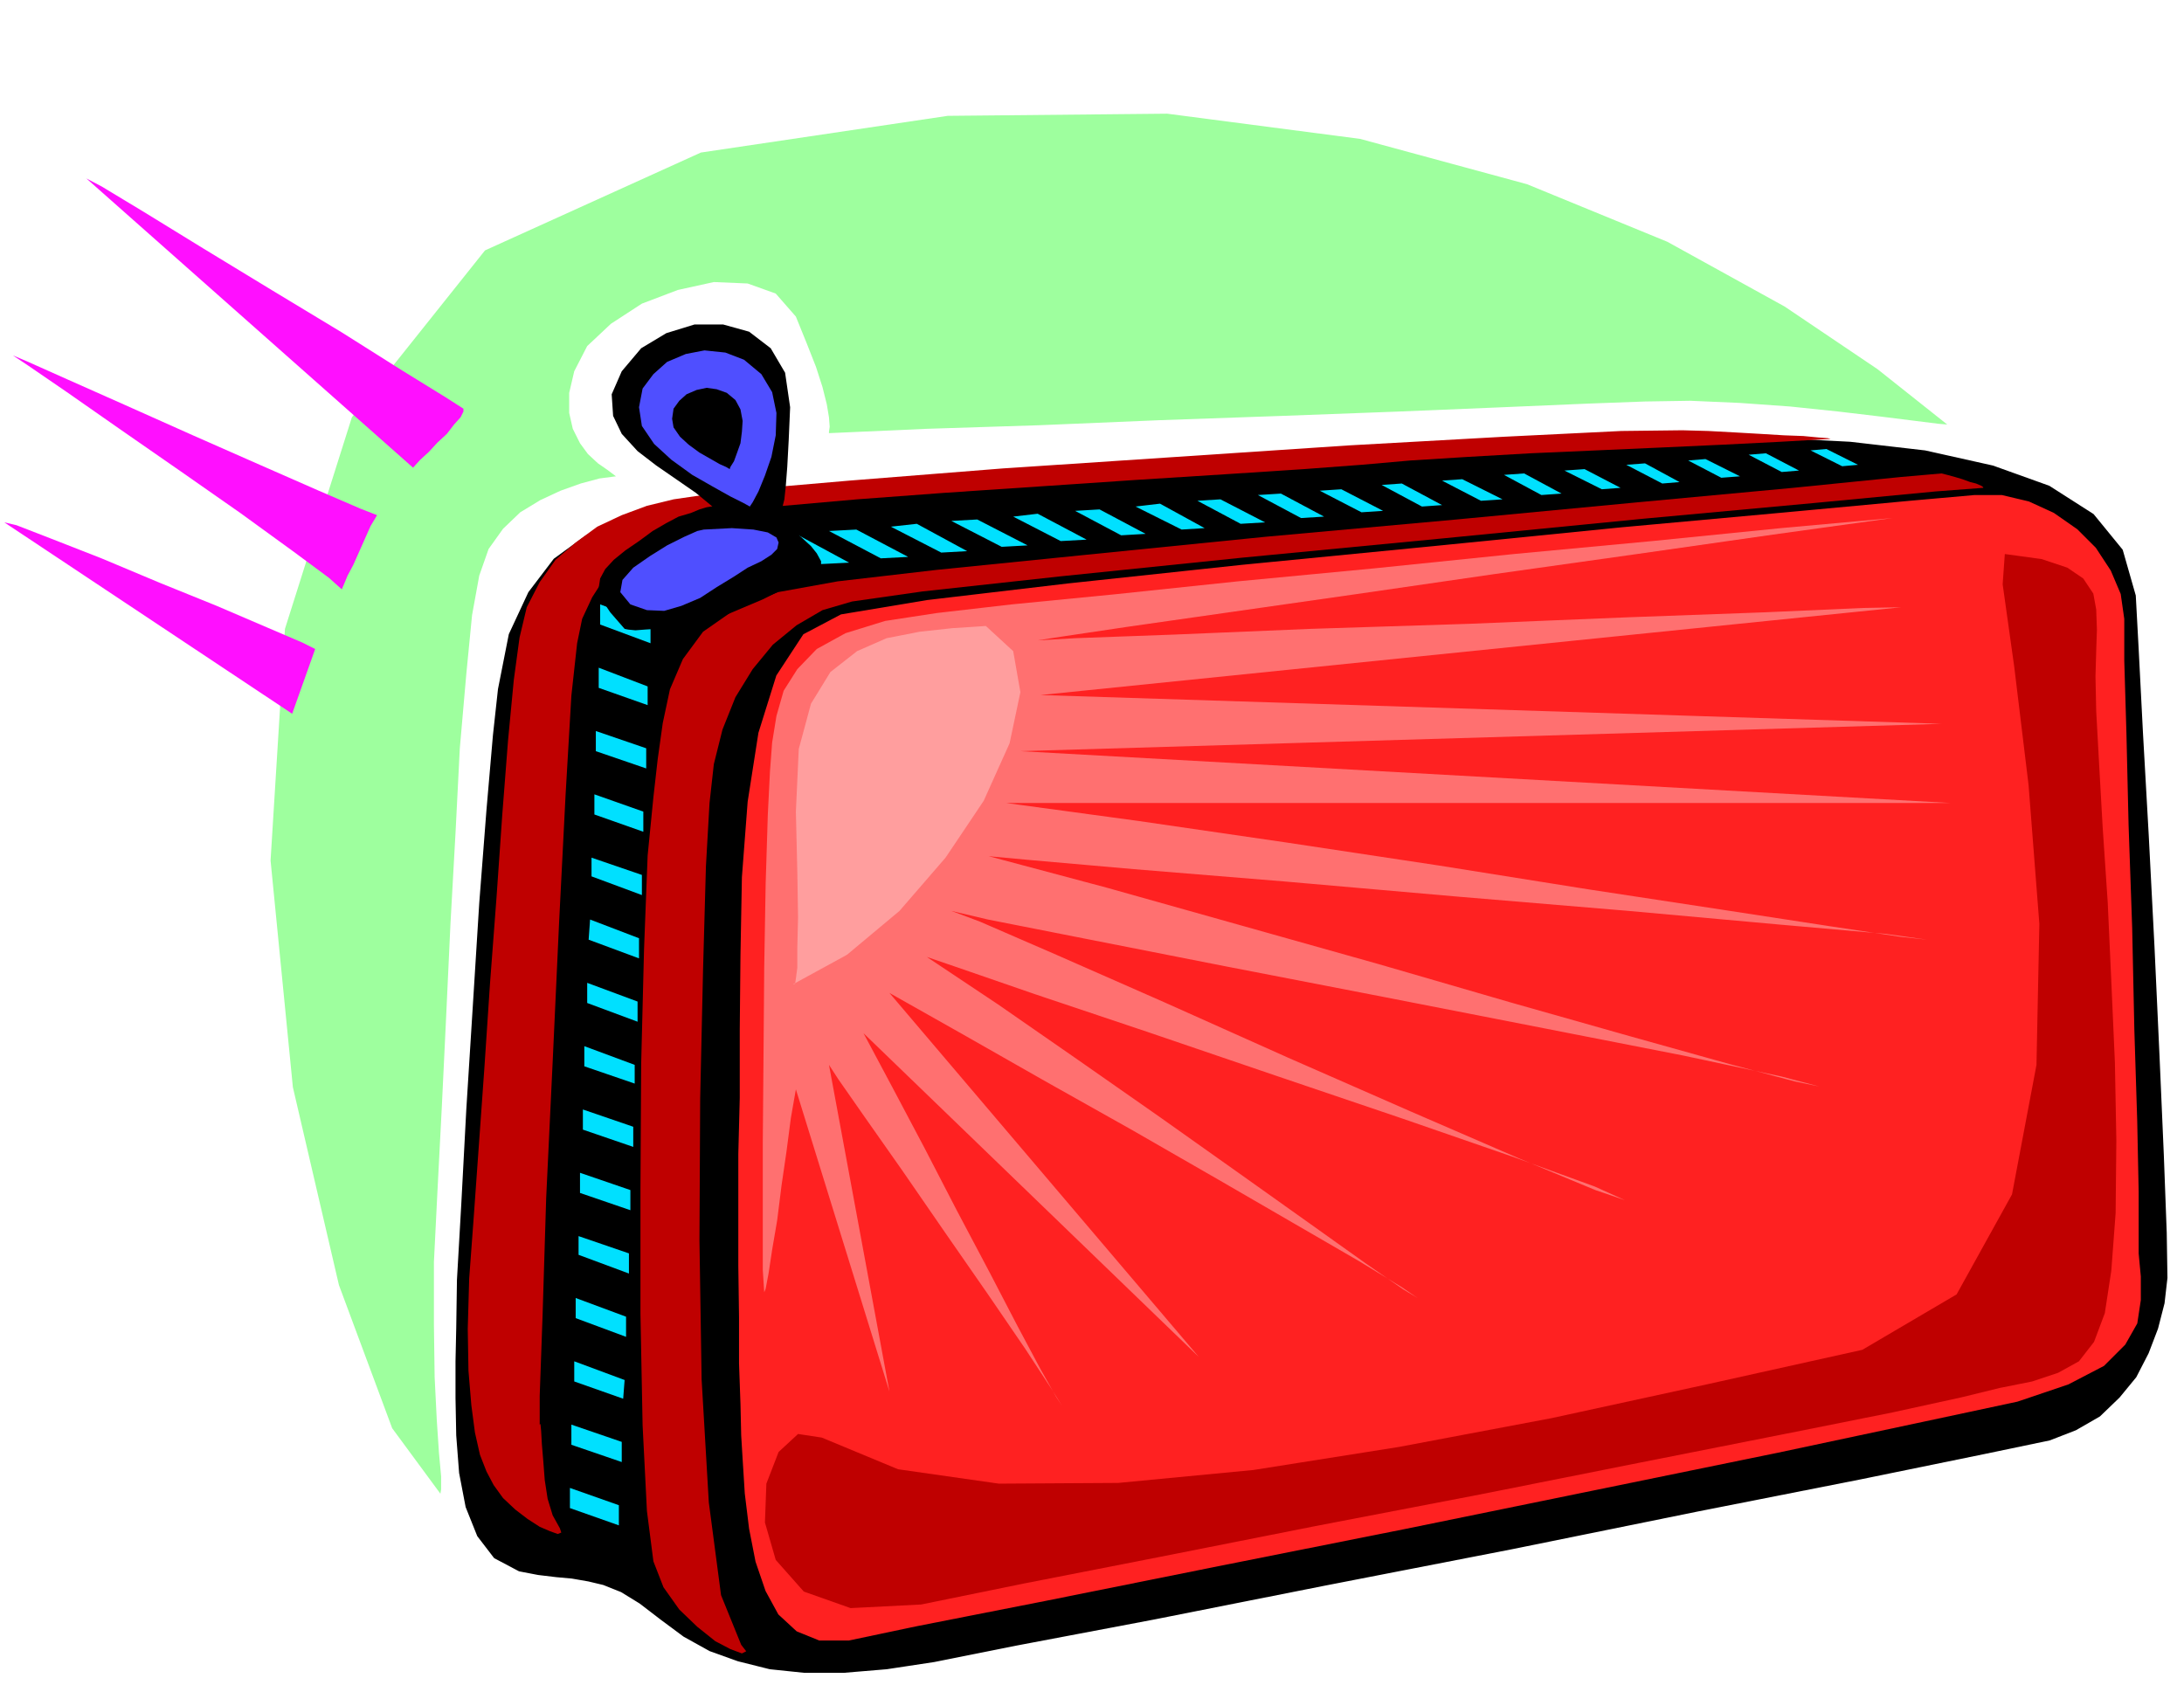 <svg xmlns="http://www.w3.org/2000/svg" fill-rule="evenodd" height="378.455" preserveAspectRatio="none" stroke-linecap="round" viewBox="0 0 3035 2342" width="490.455"><style>.brush1{fill:#000}.pen1{stroke:#000;stroke-width:4;stroke-linejoin:round}.brush3{fill:#bf0000}.pen2{stroke:none}</style><path class="pen1 brush1" d="m722 2182-34-18-23-30-16-40-9-47-4-52-1-52v-51l1-46 1-67 6-105 7-132 9-143 9-144 10-129 9-104 7-64 15-76 27-58 35-46 44-32 49-25 54-15 56-10 60-6 96-9 159-11 198-13 217-13 214-13 192-10 147-9 81-2h119l114 6 104 12 94 21 78 28 61 39 40 49 18 63 4 74 6 117 8 142 8 155 7 152 6 138 4 107 1 63-4 35-9 35-13 34-17 33-23 28-27 26-33 19-36 14-91 19-171 35-228 45-256 52-262 51-237 47-190 36-115 23-66 10-60 5h-54l-48-5-44-11-39-14-36-20-31-23-30-23-26-16-25-10-21-5-23-4-22-2-25-3-26-5z"/><path class="pen1" style="fill:#ff2121" d="m1030 2028-2-33-1-44-2-56v-64l-1-72v-155l2-78v-95l1-104 2-108 8-105 15-96 25-80 38-58 53-28 120-20 195-23 243-26 266-26 260-26 230-21 172-16 90-8h38l38 9 35 16 33 23 26 26 21 32 14 33 5 35v58l3 101 3 128 5 143 3 141 4 127 2 98v86l3 32v33l-5 33-17 30-30 30-50 26-71 24-131 28-202 43-249 51-269 55-266 53-234 47-178 35-95 20h-42l-32-13-26-24-18-33-14-41-9-46-6-49-3-48z"/><path class="pen2 brush3" d="m1142 1998-33-5-27 25-17 44-2 54 15 52 39 44 65 23 98-5 142-29 189-37 217-43 229-44 221-44 197-39 155-31 96-21 53-13 45-9 36-12 29-16 21-27 15-40 9-59 6-80 1-101-2-108-5-113-5-110-7-104-5-89-4-73-1-48 1-35 1-30-1-28-4-22-14-21-22-15-36-12-51-7-3 42 16 114 20 165 15 193-4 196-34 180-77 139-131 77-216 48-216 47-212 40-202 32-188 18-166 1-140-20-106-44z"/><path class="pen2 brush3" d="m1030 2286 7 9-6 3-16-6-21-11-25-20-25-24-22-31-14-36-9-70-6-119-3-155v-172l1-175 4-160 5-130 8-81 6-53 7-50 10-47 18-42 28-38 43-30 61-25 83-15 138-16 208-21 249-25 265-24 253-24 215-20 149-15 57-5 8 2 11 3 10 3 11 4 8 2 7 3 3 2v1l-66 5-168 16-239 22-275 27-281 27-253 26-192 21-98 14-41 12-36 21-33 27-28 34-24 39-18 45-12 48-6 54-5 88-4 144-4 179-1 197 3 193 10 171 17 129 28 69z"/><path class="pen2 brush3" d="m686 2064-10-19-9-23-7-31-5-38-4-48-1-58 2-70 6-81 7-98 8-112 8-120 9-119 8-115 8-103 8-84 8-59 10-42 18-35 22-31 28-24 30-22 34-16 35-13 37-9 82-12 162-14 214-17 241-16 240-16 215-12 163-8 85-1 36 1 37 2 35 2 33 2 27 1 21 2 13 1 4 1-70 4-79 4-87 4-90 4-91 4-87 5-80 5-68 6-80 6-107 7-126 8-133 9-134 9-121 9-102 9-71 9-47 10-40 15-36 18-29 22-25 25-18 28-14 30-7 34-8 73-8 137-9 177-9 195-9 189-5 163-4 112v40l1-1 1 10 1 18 2 24 2 26 4 26 7 23 10 18 2 6-5 2-11-4-14-6-17-11-17-13-17-16-13-18z"/><path class="pen2" style="fill:#ff7070" d="m1062 1796-2-31v-176l1-120 1-125 2-116 3-96 3-60 3-40 6-37 10-35 19-30 27-28 40-22 55-17 72-11 104-12 143-14 171-18 189-18 195-20 192-18 179-18 155-14-166 23-189 27-199 28-193 28-175 25-140 20-94 14-32 5 52-3 137-5 191-8 220-7 219-9 192-7 136-6 53-1-1196 122 1252 40-1280 38 1292 72H1398l184 25 206 30 212 32 207 33 184 28 150 23 100 15 37 4-57-8-148-13-210-19-239-20-240-21-208-17-148-13-54-5 165 44 185 52 192 54 186 54 166 47 136 38 90 24 34 7-53-14-136-29-194-38-220-43-222-43-193-38-137-27-51-12 40 15 106 46 150 66 172 77 171 75 150 65 106 44 41 14-42-19-110-40-156-54-177-60-179-61-155-52-110-38-41-14 99 66 111 77 113 79 110 78 97 69 80 57 52 36 20 12-22-15-59-36-88-51-107-62-120-69-121-68-116-66-101-57 430 506-466-450 40 75 45 85 45 87 45 85 39 75 32 60 22 39 8 12-15-24-36-55-52-76-59-85-60-87-52-74-37-53-13-20 84 454-130-420-7 40-6 46-7 48-6 48-7 41-5 33-4 21-2 5z"/><path class="pen2" style="fill:#ff9e9e" d="m1370 870-46 3-46 5-46 9-41 18-37 29-27 44-17 63-4 87 2 84 1 63-1 42v28l-2 15-1 7-2 1h-1l75-41 73-61 64-74 53-79 36-80 15-71-10-57-38-35z"/><path class="pen2" d="M834 840v28l70 26v-28l-70-26zm-2 116 68 24v-26l-68-26v28zm-4 88 70 24v-28l-70-24v28zm-2 88 68 24v-28l-68-24v28zm-4 86 70 26v-28l-70-24v26zm-4 88 70 26v-28l-68-26-2 28zm-2 88 70 26v-28l-70-26v28zm-4 88 70 24v-26l-70-26v28zm-2 88 70 24v-28l-70-24v28zm-4 88 70 24v-28l-70-24v28zm-2 86 70 26v-28l-70-24v26zm-4 88 70 26v-28l-70-26v28zm-2 88 68 24 2-26-70-26v28zm-4 88 70 24v-28l-70-24v28zm-2 60v28l68 24v-28l-68-24zM2538 624l-22 2 44 22 22-2-44-22zm-108 8 46 24 24-2-46-24-24 2zm-84 8 46 24 26-2-48-24-24 2zm-86 6 50 26 24-2-48-26-26 2zm-86 8 52 26 26-2-50-26-28 2zm-84 6 52 28 28-2-52-28-28 2zm-86 8 54 28 30-2-56-28-28 2zm-84 6 56 30 28-2-56-30-28 2zm-86 8 58 30 30-2-58-30-30 2zm-86 6 60 32 32-2-60-32-32 2zm-84 8 60 32 34-2-62-32-32 2zm-86 8 64 32 32-2-62-34-34 4zm-84 6 64 34 34-2-64-34-34 2zm-86 8 66 34 36-2-68-36-34 4zm-86 6 70 36 36-2-70-36-36 2zm-84 8 70 36 36-2-70-38-36 4zm-86 6 72 38 38-2-72-38-38 2zm-86 8 74 38 40-2-74-40-40 4zm-84 6 76 40 40-2-76-40-40 2zm-46 4-40 4 78 40 40-2-78-42z" style="fill:#00e0ff"/><path class="pen2 brush1" d="m868 874-20-23-12-18-4-16 2-13 7-13 12-13 16-13 19-13 19-14 19-11 17-9 17-5 12-5 10-3 6-1h2l-23-19-26-18-29-20-26-20-22-24-12-25-2-30 14-32 27-32 35-21 39-12h40l36 10 30 23 20 34 7 48-2 46-2 37-2 26-2 19-3 12-2 8-2 3-1 3 10 8 12 10 11 10 12 11 8 10 6 11v8l-5 8-12 6-18 9-22 10-24 12-26 11-26 11-24 10-20 9-10-2h-28l-15 2-15 1-13 1-10-1-5-1z"/><path class="pen2" d="m978 736-9 2-18 8-24 12-24 15-23 16-15 17-3 17 14 17 23 8 24 1 24-7 26-11 23-15 23-14 20-13 19-9 14-9 8-8 2-9-3-7-12-7-20-4-30-2-39 2zm64-32-9-5-18-9-25-14-28-16-29-21-24-22-17-25-4-26 5-26 15-20 19-17 26-11 26-5 29 3 26 10 24 20 15 25 6 29-1 31-6 30-9 26-9 22-8 15-4 6z" style="fill:#4f4fff"/><path class="pen2 brush1" d="m1014 652-5-3-9-4-14-8-14-8-15-11-12-11-9-13-2-12 2-14 8-11 10-9 14-6 14-3 14 2 14 5 12 10 7 13 3 16-1 15-2 16-5 14-4 11-5 8-1 3z"/><path class="pen2" style="fill:#9eff9e" d="m612 2076 1-6v-18l-3-33-3-45-3-60-1-73v-87l5-100 6-116 6-125 6-129 7-126 6-118 9-103 8-82 10-55 13-37 20-28 24-23 28-17 28-13 28-10 26-7 23-3-12-9-13-9-14-13-11-15-10-20-5-22v-28l7-30 18-35 33-31 43-28 50-19 50-11 47 2 39 14 28 32 15 37 13 33 9 28 6 24 3 18 1 13-1 7v2l135-6 157-5 167-7 171-6 161-6 145-6 117-5 81-3 63-1 69 3 70 5 67 7 59 7 48 6 32 4 12 1-97-77-129-87-163-90-195-80-232-63-268-35-305 3-343 51-300 136-185 232-93 294-20 322 31 315 64 275 74 199 67 91z"/><path class="pen2" d="m644 568-25-16-60-37-84-53-96-58-97-59-83-51-58-35-21-11 454 402 10-11 12-11 12-13 13-12 10-13 9-10 4-8v-4zM18 494l19 8 56 25 81 36 94 42 93 41 82 36 58 25 23 9-9 15-8 18-8 18-8 18-8 15-5 12-3 7 1 1-19-17-50-37-73-53-83-58-85-59-73-51-54-37-21-14zM6 726l17 4 49 19 69 27 81 34 79 32 70 30 49 21 18 9-32 90L6 726z" style="fill:#ff0fff"/></svg>
